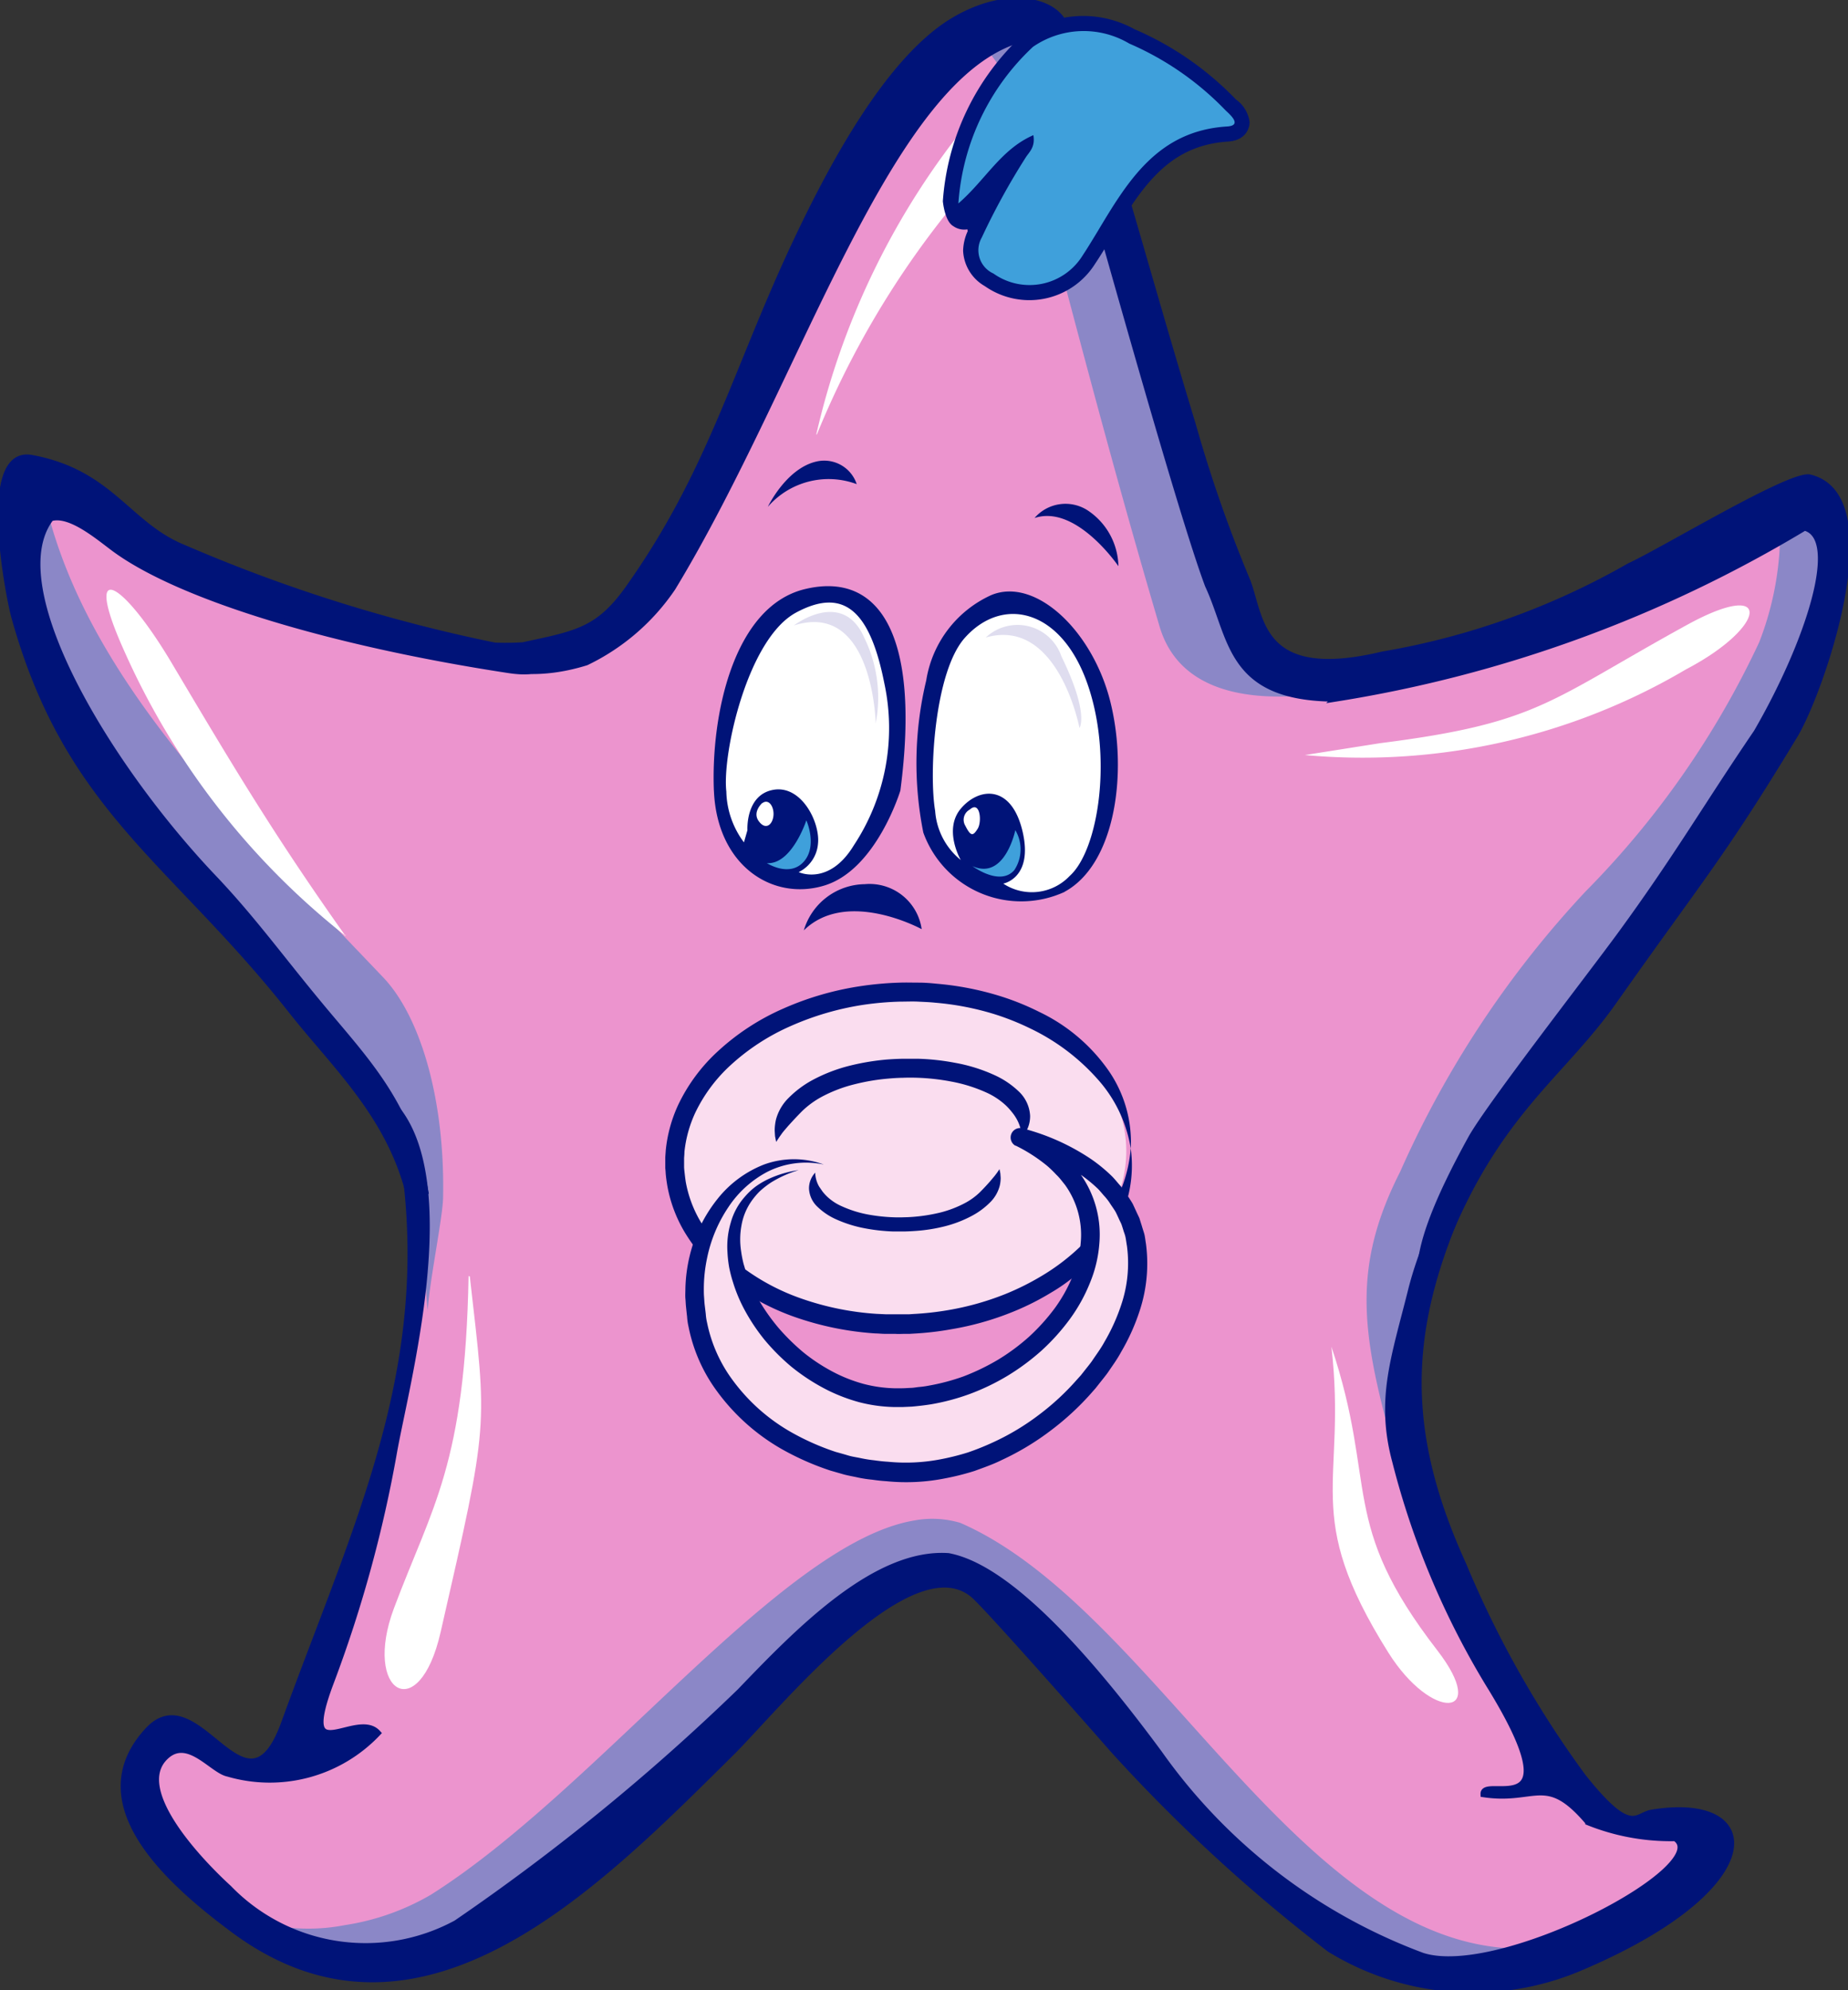 <?xml version="1.0" encoding="UTF-8"?> <svg xmlns="http://www.w3.org/2000/svg" xmlns:xlink="http://www.w3.org/1999/xlink" id="Group_174" data-name="Group 174" width="42.609" height="45.87" viewBox="0 0 42.609 45.87"><rect x="0" y="0" width="42.609" height="45.87" fill="#333333" stroke="none"/><defs><clipPath id="clip-path"><rect id="Rectangle_74" data-name="Rectangle 74" width="42.609" height="45.87" transform="translate(0 0)" fill="none"></rect></clipPath></defs><g id="Group_173" data-name="Group 173" transform="translate(0 0)" clip-path="url(#clip-path)"><path id="Path_14320" data-name="Path 14320" d="M22.889,36.95c3.673,2.881,7.369,10.1,11.226,9.171,1.068-.257,5.217-1.01,6.036-3.166.205-.542-3.174.009-3.816-1.08-2.573-4.361-4.746-9.012-2.369-13.7a23.131,23.131,0,0,1,4.393-6.157,19.99,19.99,0,0,0,3.8-6.3c1.424-2.974.665-4.981-2.431-2.74a17.444,17.444,0,0,1-7.971,3.275c-1.66.323-2.66-.221-3.178-1.981C27.41,10.329,26.368,7.3,25.229,3.03c-.476-1.791-1.3-3.256-3.639-.23-2.63,3.4-3.5,8.4-5.991,11.629a3.568,3.568,0,0,1-2.712,1.388C8.2,15.416,4.922,14.9,2.6,12.29c-.866-.969-2.414-.722-1.843,1.152,1.312,4.305,3.176,6.756,6.738,10.5a7.552,7.552,0,0,1,2.4,4.377c.3,3.816-2.062,14.315-4.1,12.923-1.981-1.355-1.549-.718-2.037-.34-1.3,1.014,3.646,7.314,7.29,4.329,2.552-2.1,5.269-3.178,8.615-7.3.392-.481,2.478-1.57,3.219-.986" transform="translate(-0.385 -0.643)" fill="#ec94ce" fill-rule="evenodd"></path><path id="Path_14321" data-name="Path 14321" d="M79.97,115.332l-.467-.075-.331-.335a5.565,5.565,0,0,0,.8.41m2.248.356-.595-.094c.053-.005.105-.013.158-.022.07-.011.138-.025.208-.042.2-.049.521-.116.9-.208l-.119.166-.556.2" transform="translate(-48.26 -70.051)" fill="#8b87c7"></path><path id="Path_14322" data-name="Path 14322" d="M18.243,101.821a4.221,4.221,0,0,1-3.484-.939l.088-.01a4.487,4.487,0,0,0,3.208.891,3.39,3.39,0,0,0,1.612-.752c2.552-2.1,5.268-3.178,8.614-7.3a4.844,4.844,0,0,1,2.278-1.122,1.21,1.21,0,0,1,.941.136,32.912,32.912,0,0,1,4.178,4.445l-2.392-2.044L31.45,92.734l-.908.036a1.815,1.815,0,0,0-.249.078c-2.628,1.047-7.473,8.216-12.05,8.973" transform="translate(-8.996 -56.42)" fill="#fff"></path><path id="Path_14323" data-name="Path 14323" d="M18.243,101.821a4.221,4.221,0,0,1-3.484-.939l.088-.01a4.487,4.487,0,0,0,3.208.891,3.39,3.39,0,0,0,1.612-.752c2.552-2.1,5.268-3.178,8.614-7.3a4.844,4.844,0,0,1,2.278-1.122,1.21,1.21,0,0,1,.941.136,32.912,32.912,0,0,1,4.178,4.445l-2.392-2.044L31.45,92.734l-.908.036a1.815,1.815,0,0,0-.249.078c-2.628,1.047-7.473,8.216-12.05,8.973" transform="translate(-8.996 -56.42)" fill="#8b87c7"></path><path id="Path_14324" data-name="Path 14324" d="M88.4,115.721l.119-.166c.288-.068.613-.15.958-.249l.026.018Z" transform="translate(-53.884 -70.285)" fill="#ec94ce"></path><path id="Path_14325" data-name="Path 14325" d="M88.4,115.721l.119-.166c.288-.068.613-.15.958-.249l.026.018Z" transform="translate(-53.884 -70.285)" fill="#8b87c7"></path><path id="Path_14326" data-name="Path 14326" d="M42.655,100.169c-.053.009-.105.016-.158.022l-1.653-.263a5.509,5.509,0,0,1-.8-.409L36.9,96.325,35.814,95.4a32.931,32.931,0,0,0-4.177-4.445,1.209,1.209,0,0,0-.941-.137,4.849,4.849,0,0,0-2.279,1.122c-3.346,4.12-6.062,5.2-8.614,7.3a3.4,3.4,0,0,1-1.612.752,4.488,4.488,0,0,1-3.208-.891l.119-.017c.1-.017.207-.039.313-.065a4.368,4.368,0,0,0,1.664,0,5.6,5.6,0,0,0,1.986-.7c3.847-2.424,8.085-8.12,11.154-8.628a2.263,2.263,0,0,1,1.055.056c4.568,1.984,7.951,10.157,13.263,9.8l.187.127c-.344.1-.67.181-.957.25-.384.091-.7.159-.905.208-.07.016-.138.031-.208.042" transform="translate(-9.133 -54.649)" fill="#ec94ce"></path><path id="Path_14327" data-name="Path 14327" d="M42.655,100.169c-.053.009-.105.016-.158.022l-1.653-.263a5.509,5.509,0,0,1-.8-.409L36.9,96.325,35.814,95.4a32.931,32.931,0,0,0-4.177-4.445,1.209,1.209,0,0,0-.941-.137,4.849,4.849,0,0,0-2.279,1.122c-3.346,4.12-6.062,5.2-8.614,7.3a3.4,3.4,0,0,1-1.612.752,4.488,4.488,0,0,1-3.208-.891l.119-.017c.1-.017.207-.039.313-.065a4.368,4.368,0,0,0,1.664,0,5.6,5.6,0,0,0,1.986-.7c3.847-2.424,8.085-8.12,11.154-8.628a2.263,2.263,0,0,1,1.055.056c4.568,1.984,7.951,10.157,13.263,9.8l.187.127c-.344.1-.67.181-.957.25-.384.091-.7.159-.905.208-.07.016-.138.031-.208.042" transform="translate(-9.133 -54.649)" fill="#8b87c7"></path><path id="Path_14328" data-name="Path 14328" d="M57.127,1.575a1.339,1.339,0,0,1-.247-.344,3.2,3.2,0,0,1,.744.038,2.422,2.422,0,0,0-.5.306m8.76,14.808a4.17,4.17,0,0,1-.693.06c.462-.072.748-.1,1.05-.127l-.2.038-.158.029" transform="translate(-34.671 -0.746)" fill="#8b87c7"></path><path id="Path_14329" data-name="Path 14329" d="M65.8,16.759c-1.609.266-3.512.162-4.006-1.5-1.166-3.945-2.108-7.61-3.236-11.888a3.863,3.863,0,0,0-1.041-1.726,2.5,2.5,0,0,1,.5-.306c.585.091,1.222.32,1.364.7,1.1,2.94,2.1,7.475,3.389,11.192.37,1.06.543,3.655,2.612,3.317l.205-.033a4.168,4.168,0,0,0,.692-.06l.158-.029.2-.038c.251-.021.514-.041.9-.08-.952.267-.989.31-1.46.4-.09.017-.182.034-.274.049" transform="translate(-35.057 -0.817)" fill="#ec94ce"></path><path id="Path_14330" data-name="Path 14330" d="M65.8,16.759c-1.609.266-3.512.162-4.006-1.5-1.166-3.945-2.108-7.61-3.236-11.888a3.863,3.863,0,0,0-1.041-1.726,2.5,2.5,0,0,1,.5-.306c.585.091,1.222.32,1.364.7,1.1,2.94,2.1,7.475,3.389,11.192.37,1.06.543,3.655,2.612,3.317l.205-.033a4.168,4.168,0,0,0,.692-.06l.158-.029.2-.038c.251-.021.514-.041.9-.08-.952.267-.989.31-1.46.4-.09.017-.182.034-.274.049" transform="translate(-35.057 -0.817)" fill="#8b87c7"></path><path id="Path_14331" data-name="Path 14331" d="M88.787,59.2a24.114,24.114,0,0,1,3.148-4.019,25.334,25.334,0,0,1-3.047,3.907c-.034.037-.068.075-.1.112" transform="translate(-54.12 -33.636)" fill="#fff"></path><path id="Path_14332" data-name="Path 14332" d="M88.787,59.2a24.114,24.114,0,0,1,3.148-4.019,25.334,25.334,0,0,1-3.047,3.907c-.034.037-.068.075-.1.112" transform="translate(-54.12 -33.636)" fill="#8b87c7"></path><path id="Path_14333" data-name="Path 14333" d="M105.844,39.992c.116-.265.225-.515.332-.749-.105.269-.217.522-.332.749" transform="translate(-64.518 -23.921)" fill="#8b87c7"></path><path id="Path_14334" data-name="Path 14334" d="M105.841,41.164v0" transform="translate(-64.516 -25.09)" fill="#fff"></path><path id="Path_14335" data-name="Path 14335" d="M105.841,41.164v0" transform="translate(-64.516 -25.09)" fill="#8b87c7"></path><path id="Path_14336" data-name="Path 14336" d="M81.274,51.881c-.7-2.537-.9-4.045.2-6.21a23.178,23.178,0,0,1,4.273-6.457,20.515,20.515,0,0,0,4.005-5.746,7.057,7.057,0,0,0,.482-2.707,1.642,1.642,0,0,1,.391-.123c1.171-.194.829,1.81.226,3.352-.106.233-.215.483-.331.748l0,0a4.6,4.6,0,0,1-.341.582c-1.724,2.443-2.438,3.728-3.17,4.89a24.161,24.161,0,0,0-3.148,4.019,11.2,11.2,0,0,0-2.583,7.65" transform="translate(-49.19 -18.667)" fill="#ec94ce"></path><path id="Path_14337" data-name="Path 14337" d="M81.274,51.881c-.7-2.537-.9-4.045.2-6.21a23.178,23.178,0,0,1,4.273-6.457,20.515,20.515,0,0,0,4.005-5.746,7.057,7.057,0,0,0,.482-2.707,1.642,1.642,0,0,1,.391-.123c1.171-.194.829,1.81.226,3.352-.106.233-.215.483-.331.748l0,0a4.6,4.6,0,0,1-.341.582c-1.724,2.443-2.438,3.728-3.17,4.89a24.161,24.161,0,0,0-3.148,4.019,11.2,11.2,0,0,0-2.583,7.65" transform="translate(-49.19 -18.667)" fill="#8b87c7"></path><path id="Path_14338" data-name="Path 14338" d="M3.126,38.285A7.678,7.678,0,0,1,1.633,34.9a20.01,20.01,0,0,0,1.493,3.382" transform="translate(-0.995 -21.275)" fill="#8b87c7"></path><path id="Path_14339" data-name="Path 14339" d="M10.832,48.437c-.082-.6-.09-2.064-.239-2.918-.526-2.973-5.071-6.781-7.5-10.3A19.965,19.965,0,0,1,1.6,31.841a3.044,3.044,0,0,1,.431-1.962c.98,3.979,4.251,7.163,7.773,10.863.869.916,1.425,2.846,1.378,5.077-.009.468-.318,1.936-.355,2.617" transform="translate(-0.966 -18.213)" fill="#ec94ce"></path><path id="Path_14340" data-name="Path 14340" d="M10.832,48.437c-.082-.6-.09-2.064-.239-2.918-.526-2.973-5.071-6.781-7.5-10.3A19.965,19.965,0,0,1,1.6,31.841a3.044,3.044,0,0,1,.431-1.962c.98,3.979,4.251,7.163,7.773,10.863.869.916,1.425,2.846,1.378,5.077-.009.468-.318,1.936-.355,2.617" transform="translate(-0.966 -18.213)" fill="#8b87c7"></path><path id="Path_14341" data-name="Path 14341" d="M11.792,42.781c-1.684-2.372-2.674-4.05-4.013-6.3-1.144-1.916-2.051-2.414-1.088-.27a17.338,17.338,0,0,0,5.1,6.571c.071-.032-.084.015,0,0" transform="translate(-3.831 -21.218)" fill="#fff"></path><path id="Path_14342" data-name="Path 14342" d="M24.649,75.322c-.081,4.355-.839,5.306-1.721,7.658-.726,1.939.577,2.736,1.076.551,1.126-4.925,1.075-4.662.673-8.2Z" transform="translate(-13.845 -45.913)" fill="#fff"></path><path id="Path_14343" data-name="Path 14343" d="M51.753,5.9A17.655,17.655,0,0,0,48.2,13.15l.014,0A20.7,20.7,0,0,1,52.4,6.682c1.2-1.25.469-2.3-.644-.786" transform="translate(-29.379 -3.138)" fill="#fff"></path><path id="Path_14344" data-name="Path 14344" d="M78.622,79.492c1.078,3.227.155,4.042,2.442,7,1.207,1.562-.125,1.647-1.128.053-2.029-3.229-.948-3.858-1.314-7.053" transform="translate(-47.924 -48.455)" fill="#fff" fill-rule="evenodd"></path><path id="Path_14345" data-name="Path 14345" d="M78.8,38.91c3.663-.464,3.887-.975,7.069-2.723,2-1.1,1.864.036-.016,1.021a14.672,14.672,0,0,1-8.79,1.976Z" transform="translate(-46.977 -21.782)" fill="#fff" fill-rule="evenodd"></path><path id="Path_14346" data-name="Path 14346" d="M40.967,80.746a23.561,23.561,0,0,1-2.768-4.9c-1.73-3.793-1.138-6.336.761-9.966-.376-.006-1.54,2.012-1.948,3.635-.39,1.561-.753,2.521-.371,3.946A18.787,18.787,0,0,0,38.8,78.607c2.042,3.3-.136,2.114-.121,2.529,1.2.179,1.435-.507,2.415.648a5.093,5.093,0,0,0,2,.364c.988.655-4.035,3.3-5.832,2.722A12.966,12.966,0,0,1,31.192,80.2c-2.457-3.329-3.923-4.363-4.858-4.541-1.679-.114-3.459,1.72-4.8,3.118a49.975,49.975,0,0,1-6.544,5.34,4.393,4.393,0,0,1-5.252-.809c-.474-.431-2.325-2.246-1.443-3.047.517-.47,1.071.33,1.431.4a3.42,3.42,0,0,0,3.445-.93c-.485-.53-1.874.928-1.076-1.181a29.641,29.641,0,0,0,1.452-5.292c.274-1.55,1.552-6.24,0-7.985,1.245,5.5-.713,9.251-2.523,14.233-.889,2.451-1.988-1.086-3.145.169-1.547,1.676.487,3.481,1.982,4.591,4.293,3.186,8.389-1.039,11.454-4.07,1.053-1.039,4.27-5.049,5.69-3.568.48.479,2.216,2.443,3.145,3.5a37.705,37.705,0,0,0,4.98,4.579,6.305,6.305,0,0,0,5.792.419c4.362-1.852,4.226-3.984,1.631-3.554-.373.062-.471.58-1.59-.824" transform="translate(-4.468 -39.789)" fill="#001378" fill-rule="evenodd"></path><path id="Path_14347" data-name="Path 14347" d="M40.967,80.746a23.561,23.561,0,0,1-2.768-4.9c-1.73-3.793-1.138-6.336.761-9.966-.376-.006-1.54,2.012-1.948,3.635-.39,1.561-.753,2.521-.371,3.946A18.787,18.787,0,0,0,38.8,78.607c2.042,3.3-.136,2.114-.121,2.529,1.2.179,1.435-.507,2.415.648a5.093,5.093,0,0,0,2,.364c.988.655-4.035,3.3-5.832,2.722A12.966,12.966,0,0,1,31.192,80.2c-2.457-3.329-3.923-4.363-4.858-4.541-1.679-.114-3.459,1.72-4.8,3.118a49.975,49.975,0,0,1-6.544,5.34,4.393,4.393,0,0,1-5.252-.809c-.474-.431-2.325-2.246-1.443-3.047.517-.47,1.071.33,1.431.4a3.42,3.42,0,0,0,3.445-.93c-.485-.53-1.874.928-1.076-1.181a29.641,29.641,0,0,0,1.452-5.292c.274-1.55,1.552-6.24,0-7.985,1.245,5.5-.713,9.251-2.523,14.233-.889,2.451-1.988-1.086-3.145.169-1.547,1.676.487,3.481,1.982,4.591,4.293,3.186,8.389-1.039,11.454-4.07,1.053-1.039,4.27-5.049,5.69-3.568.48.479,2.216,2.443,3.145,3.5a37.705,37.705,0,0,0,4.98,4.579,6.305,6.305,0,0,0,5.792.419c4.362-1.852,4.226-3.984,1.631-3.554C42.183,81.632,42.085,82.151,40.967,80.746Z" transform="translate(-4.468 -39.789)" fill="none" stroke="#001378" stroke-miterlimit="10" stroke-width="0.15"></path><path id="Path_14348" data-name="Path 14348" d="M54.847,90.434h0l0,0Z" transform="translate(-33.432 -55.124)" fill="#001378" fill-rule="evenodd"></path><path id="Path_14349" data-name="Path 14349" d="M56.055,91.291h0Z" transform="translate(-34.169 -55.647)" fill="#001378" fill-rule="evenodd"></path><path id="Path_14350" data-name="Path 14350" d="M6.774,39.769c1.089,1.379,2.487,2.605,2.816,4.763.37-.082-.123-.558.256-.61C9.477,41.885,8.459,40.9,7.386,39.6c-.872-1.051-1.531-1.961-2.414-2.89C2.521,34.136.01,29.982,1.214,28.41c.465-.142,1.15.473,1.52.738,1.515,1.087,4.949,2.135,9.027,2.759,1.06.163.68-.335-.217-.532A36.6,36.6,0,0,1,4.277,29.1C2.991,28.58,2.6,27.367.774,27.031c-1.218-.223-.492,3.3-.4,3.628,1.23,4.458,3.655,5.628,6.4,9.109" transform="translate(-0.046 -16.471)" fill="#001378"></path><path id="Path_14351" data-name="Path 14351" d="M6.774,39.769c1.089,1.379,2.487,2.605,2.816,4.763.37-.082-.123-.558.256-.61C9.477,41.885,8.459,40.9,7.386,39.6c-.872-1.051-1.531-1.961-2.414-2.89C2.521,34.136.01,29.982,1.214,28.41c.465-.142,1.15.473,1.52.738,1.515,1.087,4.949,2.135,9.027,2.759,1.06.163.68-.335-.217-.532A36.6,36.6,0,0,1,4.277,29.1C2.991,28.58,2.6,27.367.774,27.031c-1.218-.223-.492,3.3-.4,3.628C1.6,35.117,4.028,36.288,6.774,39.769Z" transform="translate(-0.046 -16.471)" fill="none" stroke="#001378" stroke-miterlimit="10" stroke-width="0.15"></path><path id="Path_14352" data-name="Path 14352" d="M56.108,11.057c-.43-.106-3.38,1.684-4.156,2.04a17.305,17.305,0,0,1-5.694,2.04c-2.844.68-2.8-.828-3.117-1.683a31.312,31.312,0,0,1-1.26-3.6c-1.388-4.564-2.223-8.01-3-9.315-.3-.506-1.319-.707-2.475-.038-1.53.884-2.871,3.416-3.726,5.243-1.349,2.892-1.928,5.213-3.8,7.852-.695.983-1.193,1.06-2.446,1.328a6.652,6.652,0,0,1-2.277-.258c-.382.114-.407-.018-.57.108,1.446.255,2.419,1.118,4.307.533a5.033,5.033,0,0,0,1.989-1.716C32.817,8.758,34.845,1.736,37.963.933c.684-.176,1.016,1.53,1.381,2.826.534,1.874,2.279,8.148,2.892,9.776.57,1.223.469,2.6,2.937,2.607A30.08,30.08,0,0,0,55.986,12.2c.9.233.082,2.688-1.1,4.727-1.158,1.7-1.844,2.89-3.147,4.671-.681.932-3.022,3.942-3.434,4.681-1.666,3.02-1.041,3.258-1.16,4,1.3-4.37,3.049-5.184,4.442-7.162,1.99-2.826,2.475-3.325,4.167-6.123.585-.968,2.177-5.491.351-5.938" transform="translate(-14.379 -0.046)" fill="#001378"></path><path id="Path_14353" data-name="Path 14353" d="M56.108,11.057c-.43-.106-3.38,1.684-4.156,2.04a17.305,17.305,0,0,1-5.694,2.04c-2.844.68-2.8-.828-3.117-1.683a31.312,31.312,0,0,1-1.26-3.6c-1.388-4.564-2.223-8.01-3-9.315-.3-.506-1.319-.707-2.475-.038-1.53.884-2.871,3.416-3.726,5.243-1.349,2.892-1.928,5.213-3.8,7.852-.695.983-1.193,1.06-2.446,1.328a6.652,6.652,0,0,1-2.277-.258c-.382.114-.407-.018-.57.108,1.446.255,2.419,1.118,4.307.533a5.033,5.033,0,0,0,1.989-1.716C32.817,8.758,34.845,1.736,37.963.933c.684-.176,1.016,1.53,1.381,2.826.534,1.874,2.279,8.148,2.892,9.776.57,1.223.469,2.6,2.937,2.607A30.08,30.08,0,0,0,55.986,12.2c.9.233.082,2.688-1.1,4.727-1.158,1.7-1.844,2.89-3.147,4.671-.681.932-3.022,3.942-3.434,4.681-1.666,3.02-1.041,3.258-1.16,4,1.3-4.37,3.049-5.184,4.442-7.162,1.99-2.826,2.475-3.325,4.167-6.123C56.342,16.027,57.934,11.5,56.108,11.057Z" transform="translate(-14.379 -0.046)" fill="none" stroke="#001378" stroke-miterlimit="10" stroke-width="0.15"></path><path id="Path_14354" data-name="Path 14354" d="M42.522,39.469c.1,1.578,1.035,1.935,1.035,1.935a1.622,1.622,0,0,0,2.1-.3,5.327,5.327,0,0,0,.918-3.919c-.217-2.1-1.262-2.462-2.275-2.084s-1.883,2.791-1.777,4.369m4.908-2.208a13.3,13.3,0,0,0,.016,3.294,2.31,2.31,0,0,0,2.513,1.421c.972-.274,1.6-1.32,1.5-3.391S50.2,35,49.036,35.238s-1.606,2.024-1.606,2.024" transform="translate(-25.914 -21.315)" fill="#fff"></path><path id="Path_14355" data-name="Path 14355" d="M46.877,36.434c1.83-.584,1.888,2.257,1.888,2.257a3.13,3.13,0,0,0-.259-1.965c-.5-1.16-1.629-.292-1.629-.292m4.425.277c1.673-.478,2.161,2.084,2.161,2.084s.235-.315-.417-1.652a1.069,1.069,0,0,0-1.744-.431" transform="translate(-28.574 -22.018)" fill="#dfddef"></path><path id="Path_14356" data-name="Path 14356" d="M42.149,34.808c.071,1.719,1.346,2.548,2.547,2.182S46.448,34.8,46.448,34.8c.481-3.691-.542-5.041-2.2-4.642s-2.17,2.933-2.1,4.648m1.116.286c.154-.116.282.095.256.3s-.184.326-.338.114.082-.419.082-.419m.781-4.389c1.118-.6,1.708-.011,2.032,1.627a4.9,4.9,0,0,1-.7,3.735c-.577.952-1.274.621-1.274.621a.8.8,0,0,0,.445-.651c.055-.489-.378-1.359-1.027-1.246s-.6.932-.6.932l-.08.279a2.021,2.021,0,0,1-.406-1.171c-.1-.865.491-3.527,1.609-4.125m6.187,6.437c1.162-.627,1.465-2.713,1.064-4.358s-1.726-2.906-2.751-2.482a2.607,2.607,0,0,0-1.5,1.967,8.155,8.155,0,0,0-.067,3.507,2.4,2.4,0,0,0,3.257,1.367m-2.183-1.9c.236-.209.282.283.178.446s-.154.187-.284-.071a.266.266,0,0,1,.106-.374m-.8.041c-.149-.865-.019-3.2.677-3.991.863-.975,2.2-.685,2.814,1s.283,3.88-.392,4.483a1.2,1.2,0,0,1-1.53.175s.691-.124.448-1.189c-.253-1.1-1-1.035-1.42-.547s-.008,1.192-.008,1.192a1.6,1.6,0,0,1-.59-1.126m-1.809-7.537a.789.789,0,0,0-.928-.521c-.7.159-1.121,1.044-1.121,1.044a1.856,1.856,0,0,1,2.049-.523m6.034,1.891a1.58,1.58,0,0,0-.715-1.29.941.941,0,0,0-1.219.18c.961-.321,1.934,1.11,1.934,1.11M44.22,38.025c.992-.975,2.719-.029,2.719-.029a1.214,1.214,0,0,0-1.312-1.037,1.486,1.486,0,0,0-1.406,1.066" transform="translate(-25.688 -16.581)" fill="#001378"></path><path id="Path_14357" data-name="Path 14357" d="M45.282,49.407s.518.335.848-.028.064-.958.064-.958-.334,1.027-.912.987m4.742.069s.632.474.964.093a.867.867,0,0,0,.024-.922s-.239,1.165-.988.829" transform="translate(-27.602 -29.515)" fill="#3fa0db"></path><path id="Path_14358" data-name="Path 14358" d="M50.082,62.014c.088,2.111-2.195,3.922-5.1,4.044s-5.33-1.495-5.418-3.607,2.194-3.922,5.1-4.042,5.33,1.492,5.418,3.6" transform="translate(-24.116 -35.6)" fill="#faddef"></path><path id="Path_14359" data-name="Path 14359" d="M50.016,61.828a2.9,2.9,0,0,1-.355,1.825,4.086,4.086,0,0,1-1.485,1.493,6.018,6.018,0,0,1-.881.442,6.689,6.689,0,0,1-1.413.4,6.862,6.862,0,0,1-.85.1l-.116.007-.109,0c-.073,0-.142.006-.221,0l-.23,0c-.077,0-.153-.009-.23-.01a6.991,6.991,0,0,1-1.832-.37,5.461,5.461,0,0,1-1.579-.857A4.03,4.03,0,0,1,39.7,63.7a3.187,3.187,0,0,1-.37-1.019c-.021-.128-.034-.23-.038-.3s-.009-.107-.009-.107,0-.036,0-.105v-.121c0-.053.008-.112.011-.18a3.247,3.247,0,0,1,.285-1.046,4.01,4.01,0,0,1,.916-1.239A5.427,5.427,0,0,1,42,58.6a6.924,6.924,0,0,1,1.793-.52,7.544,7.544,0,0,1,.9-.08c.141-.005.289,0,.434,0s.283.012.421.026a6.868,6.868,0,0,1,1.441.28,5.987,5.987,0,0,1,.915.368,4.1,4.1,0,0,1,1.606,1.362,2.9,2.9,0,0,1,.506,1.792,3.133,3.133,0,0,0-.762-1.6,4.893,4.893,0,0,0-1.544-1.166,5.922,5.922,0,0,0-.85-.339,6.446,6.446,0,0,0-1.351-.26c-.129-.014-.26-.018-.394-.025s-.267,0-.412,0a6.983,6.983,0,0,0-.85.073A6.577,6.577,0,0,0,42.177,59a5.047,5.047,0,0,0-1.385.9,3.58,3.58,0,0,0-.818,1.1,2.835,2.835,0,0,0-.249.9c0,.053-.005.1-.008.142v.214h0l0-.008h0s0,.031.007.091.015.146.032.257a2.761,2.761,0,0,0,.321.879,3.616,3.616,0,0,0,.908,1.028,5.023,5.023,0,0,0,1.455.785,6.516,6.516,0,0,0,1.714.346l.216.01c.071,0,.142,0,.211,0s.146,0,.216,0l.109,0,.1-.007a6.792,6.792,0,0,0,.8-.089,6.446,6.446,0,0,0,1.322-.372,6.018,6.018,0,0,0,.82-.408,4.923,4.923,0,0,0,1.441-1.292,3.152,3.152,0,0,0,.625-1.655" transform="translate(-23.944 -35.353)" fill="#001378"></path><path id="Path_14360" data-name="Path 14360" d="M45.836,64.753c.364-2.471,6.354-2.019,5.666-.1" transform="translate(-27.94 -38.435)" fill="#faddef"></path><path id="Path_14361" data-name="Path 14361" d="M45.782,64.415l-.026-.131-.008-.131a1.151,1.151,0,0,1,.03-.255,1.1,1.1,0,0,1,.294-.5A2.354,2.354,0,0,1,46.6,63a3.726,3.726,0,0,1,.889-.344,5.514,5.514,0,0,1,.838-.139c.224-.017.369-.018.369-.018s.143,0,.367,0a5.369,5.369,0,0,1,.843.093,3.787,3.787,0,0,1,.907.282,2,2,0,0,1,.56.376.83.83,0,0,1,.264.56.71.71,0,0,1-.192.5.923.923,0,0,0-.12-.426,1.079,1.079,0,0,0-.107-.155,1.448,1.448,0,0,0-.151-.165,1.667,1.667,0,0,0-.443-.289,3.5,3.5,0,0,0-.8-.25,5.058,5.058,0,0,0-.773-.088c-.209-.007-.344,0-.344,0s-.133,0-.342.019a4.831,4.831,0,0,0-.765.128,3.259,3.259,0,0,0-.783.3,2.041,2.041,0,0,0-.437.322c-.127.128-.221.231-.315.334-.045.053-.093.107-.141.167l-.071.1Z" transform="translate(-27.886 -38.097)" fill="#001378"></path><path id="Path_14362" data-name="Path 14362" d="M52.332,69.013c-.271,1.85-4.76,1.51-4.245.077" transform="translate(-29.287 -42.067)" fill="#faddef"></path><path id="Path_14363" data-name="Path 14363" d="M52.172,69.013l.02.1.007.1a.785.785,0,0,1-.023.189.832.832,0,0,1-.22.376,1.746,1.746,0,0,1-.4.3,2.767,2.767,0,0,1-.665.257,3.777,3.777,0,0,1-.627.1c-.168.013-.276.014-.276.014s-.107,0-.276,0a4.275,4.275,0,0,1-.631-.07,2.922,2.922,0,0,1-.681-.212,1.481,1.481,0,0,1-.42-.282.615.615,0,0,1-.2-.42.531.531,0,0,1,.143-.371.682.682,0,0,0,.09.32l.08.116a1.116,1.116,0,0,0,.112.122,1.172,1.172,0,0,0,.333.217,2.625,2.625,0,0,0,.6.189,4.048,4.048,0,0,0,.582.064c.155.006.256,0,.256,0s.1,0,.256-.014a3.9,3.9,0,0,0,.574-.095,2.528,2.528,0,0,0,.586-.227,1.507,1.507,0,0,0,.328-.241c.1-.1.164-.171.235-.251l.106-.126.053-.07Z" transform="translate(-29.127 -42.067)" fill="#001378"></path><path id="Path_14364" data-name="Path 14364" d="M43.413,67.89c-3.156.695-.8,5.278,2.311,5.25,3.561-.03,6.3-4.313,2.787-6.007,5.731,1.554,1.335,8.28-3.2,7.689-2-.173-4.164-1.655-4.275-3.836C40.853,69.066,42.3,67.278,44,67.761" transform="translate(-25.002 -40.921)" fill="#faddef"></path><path id="Path_14365" data-name="Path 14365" d="M43.081,67.549a2.638,2.638,0,0,0-.636.286,2.073,2.073,0,0,0-.256.2,1.663,1.663,0,0,0-.2.239,1.387,1.387,0,0,0-.223.551,1.767,1.767,0,0,0-.008.593,2.543,2.543,0,0,0,.059.3c.032.1.055.2.1.3a3.5,3.5,0,0,0,.29.593,4.579,4.579,0,0,0,.421.583,5.024,5.024,0,0,0,.564.553,4.136,4.136,0,0,0,.8.509,3.49,3.49,0,0,0,.592.22,3.1,3.1,0,0,0,.7.1l.093,0,.012,0h.028l.051,0c.068,0,.138-.007.208-.009s.128-.016.2-.022a1.908,1.908,0,0,0,.2-.028,4.887,4.887,0,0,0,.814-.216,5.23,5.23,0,0,0,.79-.382,4.807,4.807,0,0,0,.716-.53,4.664,4.664,0,0,0,.592-.656,3.455,3.455,0,0,0,.416-.748,2.518,2.518,0,0,0,.185-.779,1.966,1.966,0,0,0-.364-1.319c-.067-.082-.126-.164-.2-.233a2.666,2.666,0,0,0-.206-.2,3.72,3.72,0,0,0-.73-.47l-.01,0a.218.218,0,0,1,.16-.4,5.128,5.128,0,0,1,1.588.71,3.657,3.657,0,0,1,.48.395c.063.063.117.131.168.19a1.358,1.358,0,0,1,.136.171c.072.112.134.2.18.283l.092.2.05.105.013.032s.015.052.046.148c.014.048.033.109.055.178s.029.156.045.249a3.483,3.483,0,0,1-.146,1.549,4.828,4.828,0,0,1-.428.948c-.088.164-.2.317-.31.479-.057.078-.12.155-.182.233l-.093.118-.1.114a6.314,6.314,0,0,1-.927.857,6.112,6.112,0,0,1-1.137.686c-.2.1-.418.175-.631.253a5.841,5.841,0,0,1-.665.168,4.576,4.576,0,0,1-1.366.068c-.117-.007-.222-.02-.328-.035a2.9,2.9,0,0,1-.323-.049c-.11-.025-.223-.043-.33-.072l-.313-.09a6.258,6.258,0,0,1-1.141-.507A4.79,4.79,0,0,1,41.1,72.5a3.726,3.726,0,0,1-.555-1.345,1.436,1.436,0,0,1-.033-.229c-.009-.075-.016-.148-.024-.221s-.009-.137-.015-.2,0-.146,0-.217a3.56,3.56,0,0,1,.106-.792,3.343,3.343,0,0,1,.629-1.277,2.552,2.552,0,0,1,1.079-.8,2.01,2.01,0,0,1,1.377,0,1.974,1.974,0,0,0-1.3.168,2.438,2.438,0,0,0-.9.815,3.274,3.274,0,0,0-.492,1.179,3.455,3.455,0,0,0-.074.7c0,.061,0,.12.005.184s.008.136.016.2.016.13.024.2a1.21,1.21,0,0,0,.03.2,3.342,3.342,0,0,0,.492,1.185,4.322,4.322,0,0,0,1.422,1.324,5.728,5.728,0,0,0,1.052.469c.094.026.192.053.288.082s.194.041.29.062a2.955,2.955,0,0,0,.309.049c.108.015.215.028.314.033a4.226,4.226,0,0,0,1.242-.061,5.549,5.549,0,0,0,.611-.155,6.045,6.045,0,0,0,.583-.235,5.6,5.6,0,0,0,1.058-.637,5.758,5.758,0,0,0,.863-.8l.095-.105.086-.109c.057-.072.116-.144.168-.216.1-.15.207-.292.288-.442a4.43,4.43,0,0,0,.39-.862,3.006,3.006,0,0,0,.13-1.35c-.014-.079-.022-.15-.035-.21s-.036-.11-.047-.151c-.025-.082-.04-.125-.04-.125l-.009-.025-.043-.089c-.019-.041-.045-.1-.077-.165s-.093-.143-.152-.236a1.235,1.235,0,0,0-.115-.146c-.046-.05-.09-.107-.144-.164a3.4,3.4,0,0,0-.42-.343A4.761,4.761,0,0,0,48.121,67c.1-.259.027-.075.153-.407a4.019,4.019,0,0,1,.824.529c.085.064.157.15.242.227s.154.182.232.28a2.4,2.4,0,0,1,.446,1.605,2.943,2.943,0,0,1-.216.91,3.829,3.829,0,0,1-.467.841,4.91,4.91,0,0,1-.654.726,5.309,5.309,0,0,1-.783.579,5.192,5.192,0,0,1-.864.416,5.061,5.061,0,0,1-.894.239c-.148.024-.3.041-.446.054l-.206.009-.051,0h-.06l-.108,0a3.47,3.47,0,0,1-.8-.114,4.033,4.033,0,0,1-.666-.249,4.6,4.6,0,0,1-.888-.567,4.893,4.893,0,0,1-.615-.616,4.428,4.428,0,0,1-.442-.655,3.5,3.5,0,0,1-.288-.677,3.087,3.087,0,0,1-.088-.341,2.848,2.848,0,0,1-.039-.348,1.927,1.927,0,0,1,.076-.683,1.493,1.493,0,0,1,.328-.6,1.541,1.541,0,0,1,.253-.236,1.822,1.822,0,0,1,.3-.174,2.478,2.478,0,0,1,.683-.2" transform="translate(-24.67 -40.58)" fill="#001378"></path><path id="Path_14366" data-name="Path 14366" d="M56.243,5.848a.438.438,0,0,1-.324-.074c-.2-.113-.241-.574-.241-.574a5.758,5.758,0,0,1,1.841-3.832,2.441,2.441,0,0,1,2.573-.135,7.17,7.17,0,0,1,2.338,1.616l.021.017a.755.755,0,0,1,.3.517c0,.041-.018.411-.5.442-1.4.09-2.007,1.088-2.705,2.243l-.024.04c-.108.179-.217.36-.336.537a1.79,1.79,0,0,1-2.541.511.992.992,0,0,1-.5-.817,1.165,1.165,0,0,1,.106-.449" transform="translate(-33.939 -0.562)" fill="#001378" fill-rule="evenodd"></path><path id="Path_14367" data-name="Path 14367" d="M58.324,4.231c-.747.326-1.095,1.022-1.729,1.574a5.443,5.443,0,0,1,1.721-3.61,2.059,2.059,0,0,1,2.219-.075,6.844,6.844,0,0,1,2.221,1.54c.091.087.4.348.034.371-1.606.1-2.3,1.276-3.005,2.452-.108.177-.214.353-.327.524a1.439,1.439,0,0,1-2.055.413.589.589,0,0,1-.269-.829,16.077,16.077,0,0,1,1.007-1.835c.081-.134.232-.239.183-.526" transform="translate(-34.498 -1.116)" fill="#3fa0db" fill-rule="evenodd"></path></g></svg> 
